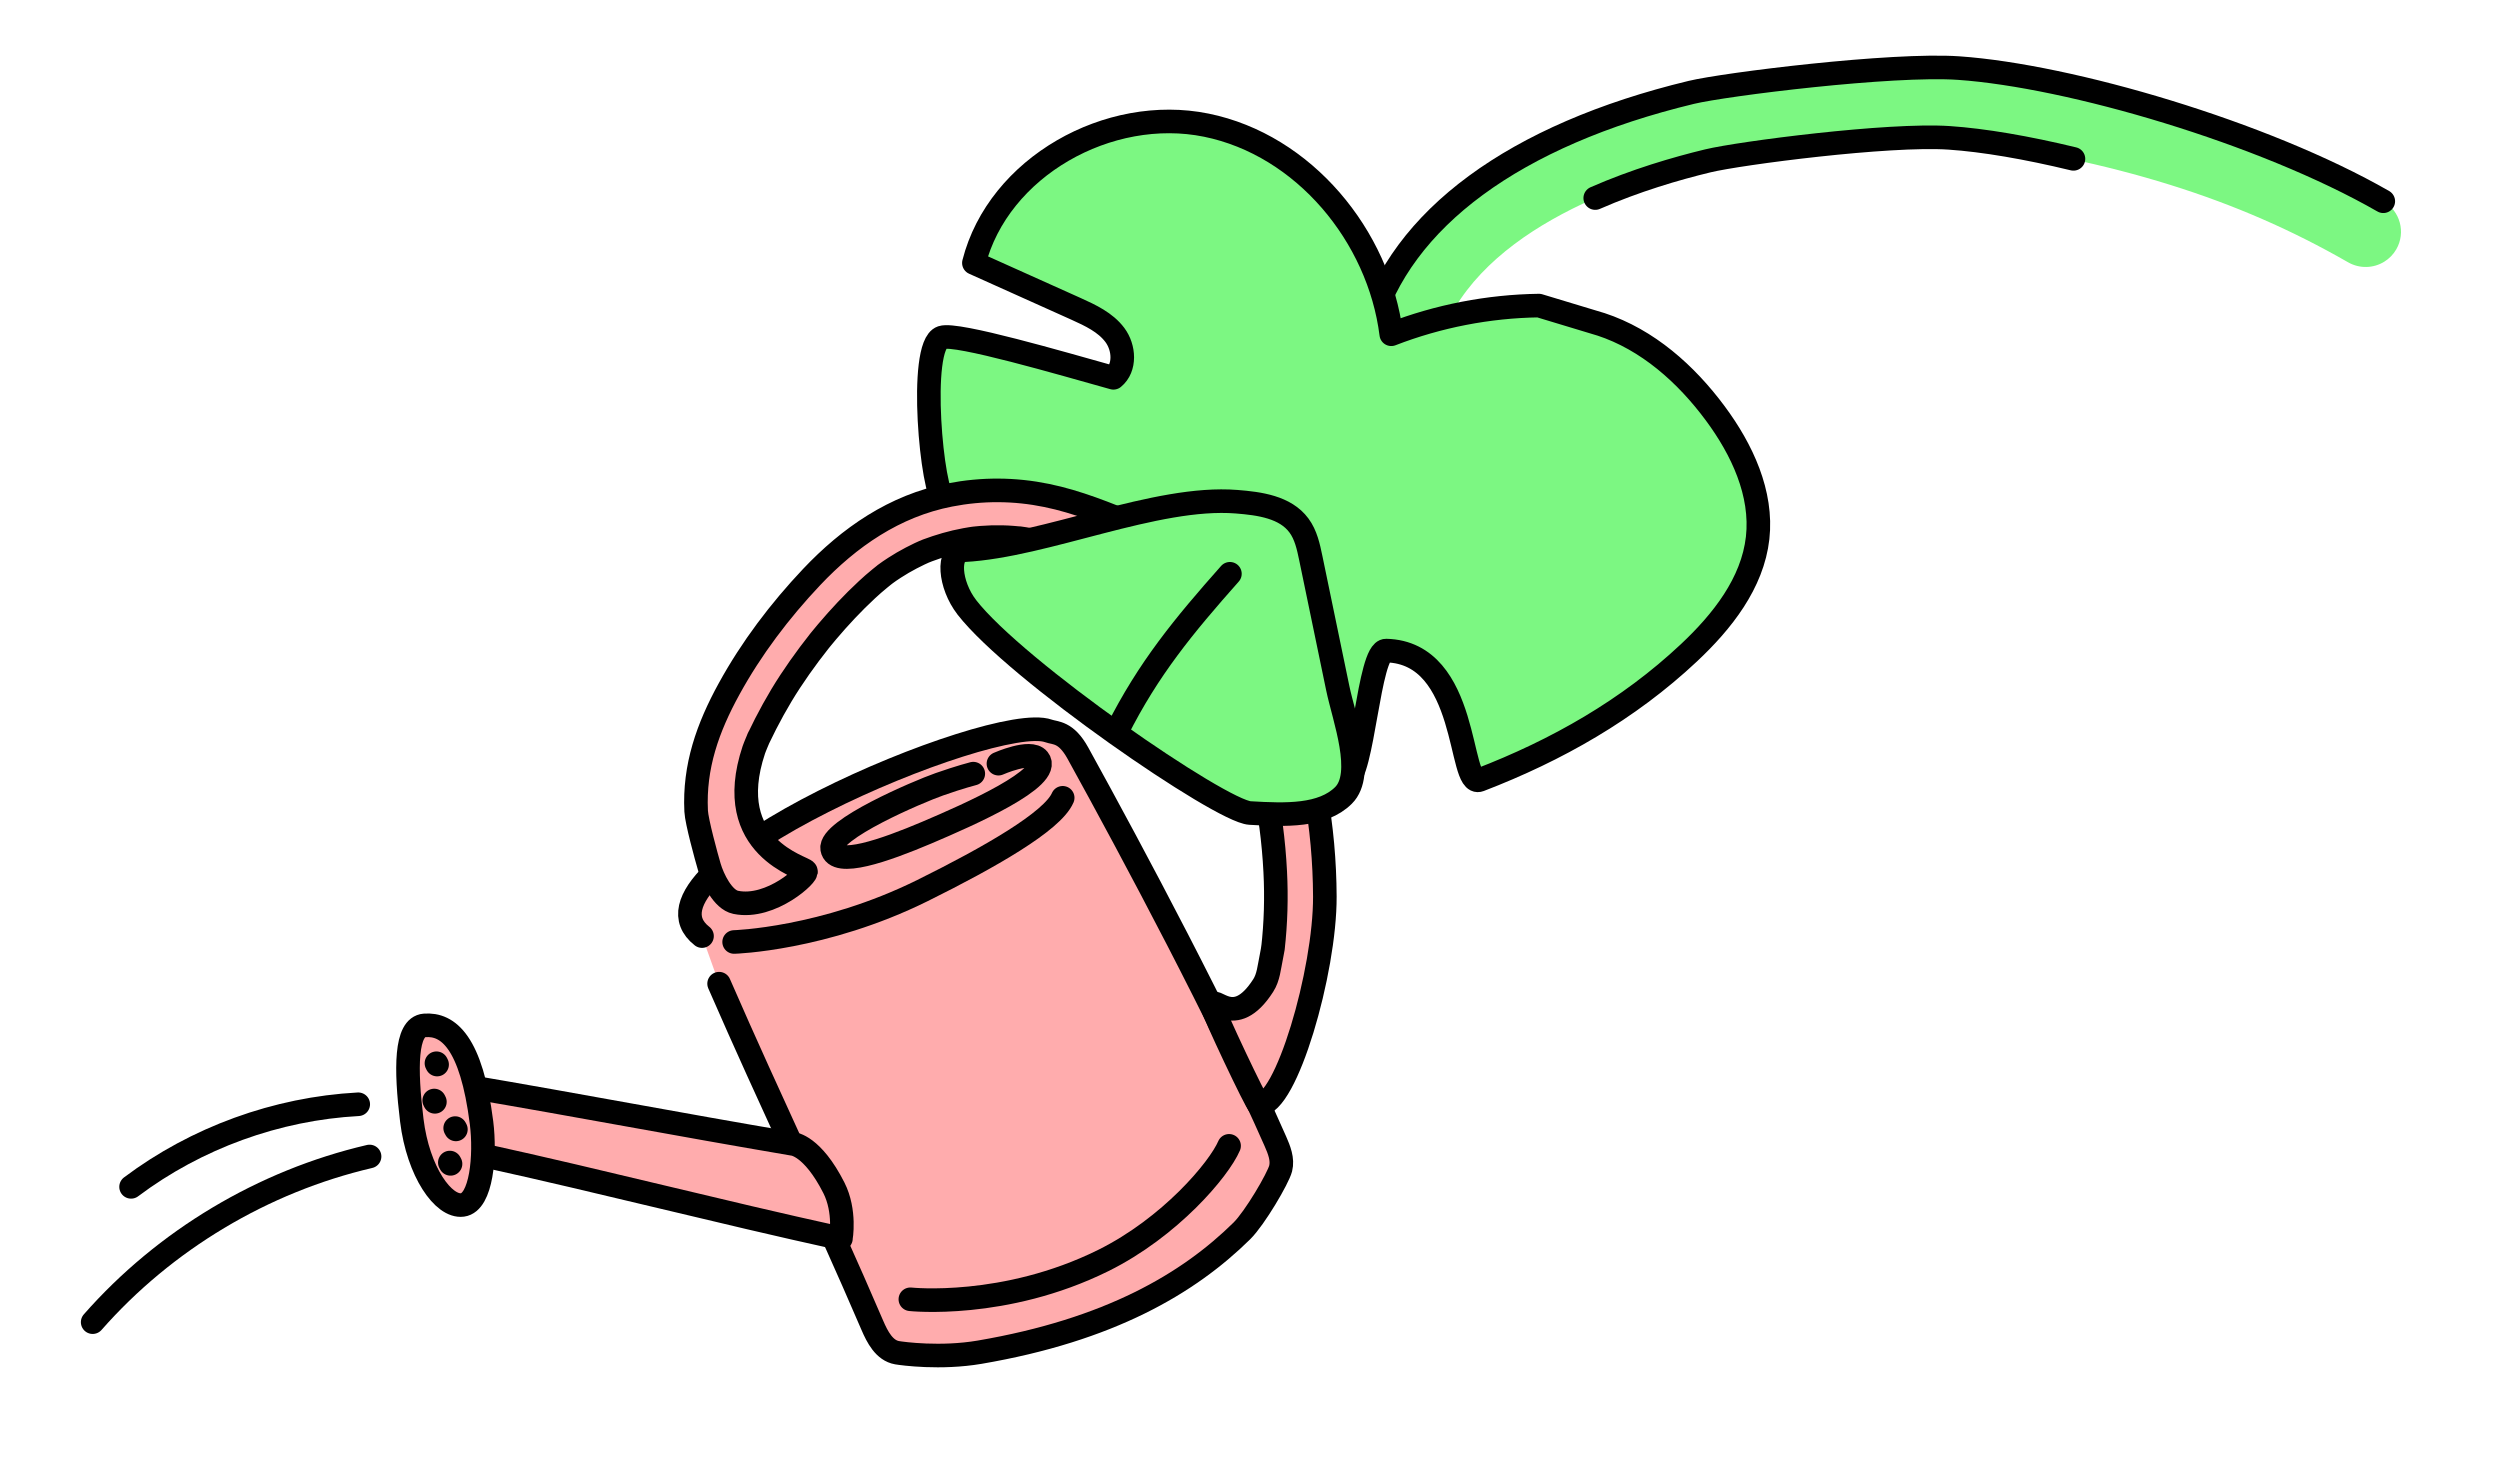 <?xml version="1.0" encoding="UTF-8"?> <svg xmlns="http://www.w3.org/2000/svg" width="318" height="188" viewBox="0 0 318 188" fill="none"><path d="M91.469 125.123C98.161 140.483 104.395 153.283 110.954 168.565C111.6 170.073 112.486 171.785 114.11 172.065C114.798 172.184 119.648 172.844 124.597 172.002C141.115 169.182 151.167 163.27 157.957 156.579C159.622 154.938 162.575 149.888 162.898 148.633C163.193 147.468 162.708 146.262 162.223 145.161C155.356 129.57 144.201 108.662 137.108 95.799C135.583 93.036 134.255 93.295 133.362 92.972C126.361 90.462 78.655 110.71 89.297 119.07" fill="#FFACAD"></path><path d="M91.469 125.123C98.161 140.483 104.395 153.283 110.954 168.565C111.6 170.073 112.486 171.785 114.11 172.065C114.798 172.184 119.648 172.844 124.597 172.002C141.115 169.182 151.167 163.27 157.957 156.579C159.622 154.938 162.575 149.888 162.898 148.633C163.193 147.468 162.708 146.262 162.223 145.161C155.356 129.57 144.201 108.662 137.108 95.799C135.583 93.036 134.255 93.295 133.362 92.972C126.361 90.462 78.655 110.71 89.297 119.07" stroke="black" stroke-width="3" stroke-linecap="round" stroke-linejoin="round"></path><path d="M123.803 98.408C123.803 98.408 122.179 98.815 119.48 99.762C116.781 100.709 105.443 105.534 105.851 107.961C106.258 110.387 112.5 108.192 117.898 105.906C123.297 103.612 133.939 98.92 132.076 96.578C131.085 95.329 127.001 97.139 127.001 97.139" fill="#FFACAD"></path><path d="M123.803 98.408C123.803 98.408 122.179 98.815 119.48 99.762C116.781 100.709 105.443 105.534 105.851 107.961C106.258 110.387 112.5 108.192 117.898 105.906C123.297 103.612 133.939 98.92 132.076 96.578C131.085 95.329 127.001 97.139 127.001 97.139" stroke="black" stroke-width="3" stroke-linecap="round" stroke-linejoin="round"></path><path d="M93.381 119.821C93.381 119.821 104.775 119.498 117.343 113.277C125.834 109.069 133.889 104.482 135.175 101.48" fill="#FFACAD"></path><path d="M93.381 119.821C93.381 119.821 104.775 119.498 117.343 113.277C125.834 109.069 133.889 104.482 135.175 101.48" stroke="black" stroke-width="3" stroke-linecap="round" stroke-linejoin="round"></path><path d="M115.797 165.269C115.797 165.269 127.767 166.559 140.335 160.338C148.826 156.13 155.054 148.752 156.34 145.75" stroke="black" stroke-width="3" stroke-linecap="round" stroke-linejoin="round"></path><path d="M303.282 33.287C303.893 32.908 304.42 32.382 304.807 31.716C306.044 29.569 305.306 26.834 303.155 25.6C287.909 16.847 271.764 11.783 249.158 8.662C244.287 7.989 219.411 10.724 215.145 11.748C192.701 17.155 178.158 27.844 174.194 41.864C173.519 44.242 174.911 46.718 177.293 47.391C179.683 48.064 182.158 46.676 182.832 44.298C186.937 29.773 206.162 23.131 217.246 20.459C221.323 19.477 244.744 17.106 247.928 17.534C269.324 20.487 284.5 25.221 298.678 33.364C300.161 34.212 301.925 34.128 303.282 33.287Z" fill="#7CF782"></path><path d="M303.155 25.6C287.909 16.847 263.272 9.644 249.158 8.662C240.639 8.073 219.411 10.724 215.145 11.748C192.701 17.155 178.158 27.844 174.194 41.864C173.519 44.242 174.911 46.718 177.293 47.391" stroke="black" stroke-width="3" stroke-linecap="round" stroke-linejoin="round"></path><path d="M202.914 25.193C208.017 22.956 213.176 21.441 217.246 20.459C221.323 19.477 240.238 17.015 247.928 17.534C252.328 17.829 257.832 18.776 263.743 20.206" stroke="black" stroke-width="3" stroke-linecap="round" stroke-linejoin="round"></path><path d="M203.623 41.247C209.57 43.197 214.469 47.566 218.188 52.588C221.59 57.182 224.204 62.751 223.572 68.425C222.925 74.183 219.059 79.072 214.828 83.041C207.117 90.279 198.021 95.441 188.202 99.215C185.474 100.26 186.965 83.006 176.316 82.754C174.094 82.698 173.385 98.738 171.22 99.278C161.119 101.789 161.822 93.26 151.566 94.41C148.663 94.733 149.12 93.674 146.969 91.696C145.873 90.693 141.501 90.539 140.925 89.164C138.753 83.967 136.461 89.929 134.289 84.732C132.792 81.141 132.665 83.806 134.858 80.587C136.981 77.472 129.861 71.82 133.375 70.438C136.883 69.056 140.222 68.137 137.389 65.654C136.531 64.904 129.137 62.225 125.194 63.249C123.521 63.684 121.721 64.266 120.112 63.635C118.551 63.024 116.759 43.968 119.809 42.93C121.672 42.299 135.013 46.213 141.627 48.057C143.181 46.781 143.012 44.214 141.81 42.608C140.608 41.002 138.696 40.111 136.862 39.283C132.532 37.341 128.209 35.391 123.879 33.448C127 21.216 141.051 13.396 153.443 15.921C165.842 18.446 175.395 29.99 176.969 42.517C182.944 40.202 189.34 38.961 195.751 38.87L203.637 41.254L203.623 41.247Z" fill="#7CF782" stroke="black" stroke-width="3" stroke-linecap="round" stroke-linejoin="round"></path><path d="M102.503 110.808C102.356 110.303 91.707 107.876 95.889 95.371C95.987 95.084 96.114 94.803 96.227 94.516C96.297 94.34 96.374 94.158 96.451 93.983C96.676 93.449 96.311 94.284 96.466 93.947C97.66 91.436 98.982 89.01 100.514 86.674C101.294 85.489 102.11 84.325 102.96 83.189C103.368 82.648 103.783 82.108 104.204 81.575C104.289 81.47 104.563 81.126 104.162 81.624C104.261 81.505 104.359 81.379 104.458 81.26C104.704 80.958 104.95 80.664 105.203 80.362C106.791 78.489 108.471 76.687 110.278 75.011C110.812 74.513 111.367 74.029 111.936 73.566C112.098 73.44 112.26 73.313 112.414 73.18C112.464 73.145 112.871 72.829 112.52 73.089C112.935 72.78 113.356 72.493 113.792 72.212C114.474 71.77 115.184 71.356 115.908 70.978C116.259 70.796 116.618 70.613 116.976 70.445C117.159 70.361 117.335 70.276 117.517 70.199C117.539 70.192 118.417 69.842 117.883 70.045C119.479 69.449 121.102 68.972 122.789 68.663C123.035 68.621 123.281 68.579 123.527 68.537C123.605 68.523 124.23 68.439 123.858 68.488C123.485 68.537 124.111 68.46 124.188 68.453C124.385 68.432 124.589 68.418 124.785 68.397C125.685 68.327 126.592 68.299 127.492 68.32C127.949 68.327 128.405 68.355 128.862 68.39C129.073 68.404 129.284 68.425 129.495 68.446C129.572 68.446 130.106 68.516 129.614 68.446C130.556 68.565 131.491 68.754 132.419 68.972C134.176 69.386 135.891 69.94 137.585 70.557C140.299 71.546 142.407 72.282 145.001 73.811C145.43 74.064 145.858 74.33 146.273 74.611C146.505 74.765 146.737 74.927 146.962 75.088C147.06 75.158 147.391 75.417 147.025 75.13C146.632 74.814 147.067 75.165 147.159 75.235C148.016 75.894 148.839 76.61 149.612 77.36C150.392 78.118 151.13 78.91 151.826 79.738C152.016 79.969 152.29 80.537 151.932 79.85C152.044 80.053 152.248 80.25 152.388 80.439C152.726 80.888 153.056 81.337 153.38 81.8C154.638 83.616 155.727 85.538 156.683 87.516C156.887 87.944 157.042 88.526 157.323 88.898C156.985 88.456 157.133 88.463 157.238 88.708C157.288 88.828 157.337 88.94 157.386 89.059C157.513 89.353 157.632 89.648 157.752 89.943C158.166 90.981 158.546 92.026 158.904 93.078C159.593 95.147 160.17 97.251 160.648 99.376C160.887 100.435 161.097 101.494 161.287 102.56C161.379 103.072 161.463 103.577 161.54 104.089C161.575 104.328 161.61 104.566 161.646 104.804C161.674 104.994 161.709 105.38 161.61 104.545C161.632 104.72 161.66 104.896 161.681 105.078C161.934 107.007 162.11 108.936 162.208 110.878C162.377 114.154 162.285 117.415 161.913 120.676C162.025 119.666 161.941 120.487 161.864 120.922C161.814 121.223 161.758 121.525 161.695 121.82C161.442 123.019 161.35 124.323 160.683 125.354C156.922 131.232 154.216 126.252 154.223 128.013C154.223 128.546 159.853 140.483 160.134 140.504C163.572 140.721 168.562 123.559 168.52 114.034C168.485 105.246 166.96 96.199 163.607 88.007C159.952 79.086 153.9 70.718 144.432 66.854C140.762 65.353 137.058 63.824 133.143 63.024C129.059 62.183 124.919 62.162 120.828 62.961C113.771 64.336 108.007 68.362 103.249 73.391C99.186 77.69 95.559 82.487 92.74 87.628C90.034 92.552 88.27 97.503 88.551 103.177C88.614 104.496 89.851 108.999 90.224 110.268C90.667 111.769 91.939 114.441 93.584 114.778C98.103 115.711 103.017 111.068 102.489 110.808H102.503Z" fill="#FFACAD" stroke="black" stroke-width="3" stroke-linecap="round" stroke-linejoin="round"></path><path d="M122.973 77.234C120.773 74.4 120.386 70.108 122.614 69.989C133.01 69.435 147.012 63.003 157.295 63.817C160.212 64.048 163.488 64.49 165.224 66.84C166.11 68.032 166.433 69.54 166.735 70.999C167.881 76.511 169.02 82.031 170.165 87.544C170.953 91.352 173.659 98.436 170.889 101.178C168.211 103.837 163.558 103.689 158.996 103.416C155.229 103.184 129.228 85.293 122.973 77.241V77.234Z" fill="#7CF782" stroke="black" stroke-width="3" stroke-linecap="round" stroke-linejoin="round"></path><path d="M156.445 72.984C150.597 79.576 146.07 85.061 142.105 92.951" stroke="black" stroke-width="3" stroke-linecap="round" stroke-linejoin="round"></path><path d="M106.968 157.54C90.865 153.998 77.369 150.463 61.272 146.921C60.225 146.69 59.136 146.444 58.292 145.778C56.739 144.558 59.03 138.119 59.03 138.119C74.431 140.742 85.48 142.888 100.881 145.511C100.881 145.511 103.327 145.68 106.068 151.087C107.587 154.082 106.961 157.533 106.961 157.533" fill="#FFACAD"></path><path d="M106.968 157.54C90.865 153.998 77.369 150.463 61.272 146.921C60.225 146.69 59.136 146.444 58.292 145.778C56.739 144.558 59.03 138.119 59.03 138.119C74.431 140.742 85.48 142.888 100.881 145.511C100.881 145.511 103.327 145.68 106.068 151.087C107.587 154.082 106.961 157.533 106.961 157.533" stroke="black" stroke-width="3" stroke-linecap="round" stroke-linejoin="round"></path><path d="M53.99 130.432C51.579 130.629 51.572 135.903 52.38 142.496C53.189 149.088 56.415 153.591 58.833 153.269C61.251 152.946 61.771 146.963 61.251 142.811C59.958 132.571 57.013 130.187 53.997 130.432H53.99Z" fill="#FFACAD" stroke="black" stroke-width="3" stroke-linecap="round" stroke-linejoin="round"></path><path d="M57.898 143.492L57.99 143.66" stroke="black" stroke-width="3" stroke-linecap="round" stroke-linejoin="round"></path><path d="M55.234 139.985L55.319 140.153" stroke="black" stroke-width="3" stroke-linecap="round" stroke-linejoin="round"></path><path d="M55.516 135.244L55.6 135.412" stroke="black" stroke-width="3" stroke-linecap="round" stroke-linejoin="round"></path><path d="M57.217 147.875L57.308 148.043" stroke="black" stroke-width="3" stroke-linecap="round" stroke-linejoin="round"></path><path d="M11.787 168.179C20.96 157.743 33.465 150.26 47.01 147.104" stroke="black" stroke-width="3" stroke-linecap="round" stroke-linejoin="round"></path><path d="M16.672 150.968C24.987 144.726 35.186 141.023 45.568 140.462" stroke="black" stroke-width="3" stroke-linecap="round" stroke-linejoin="round"></path></svg> 